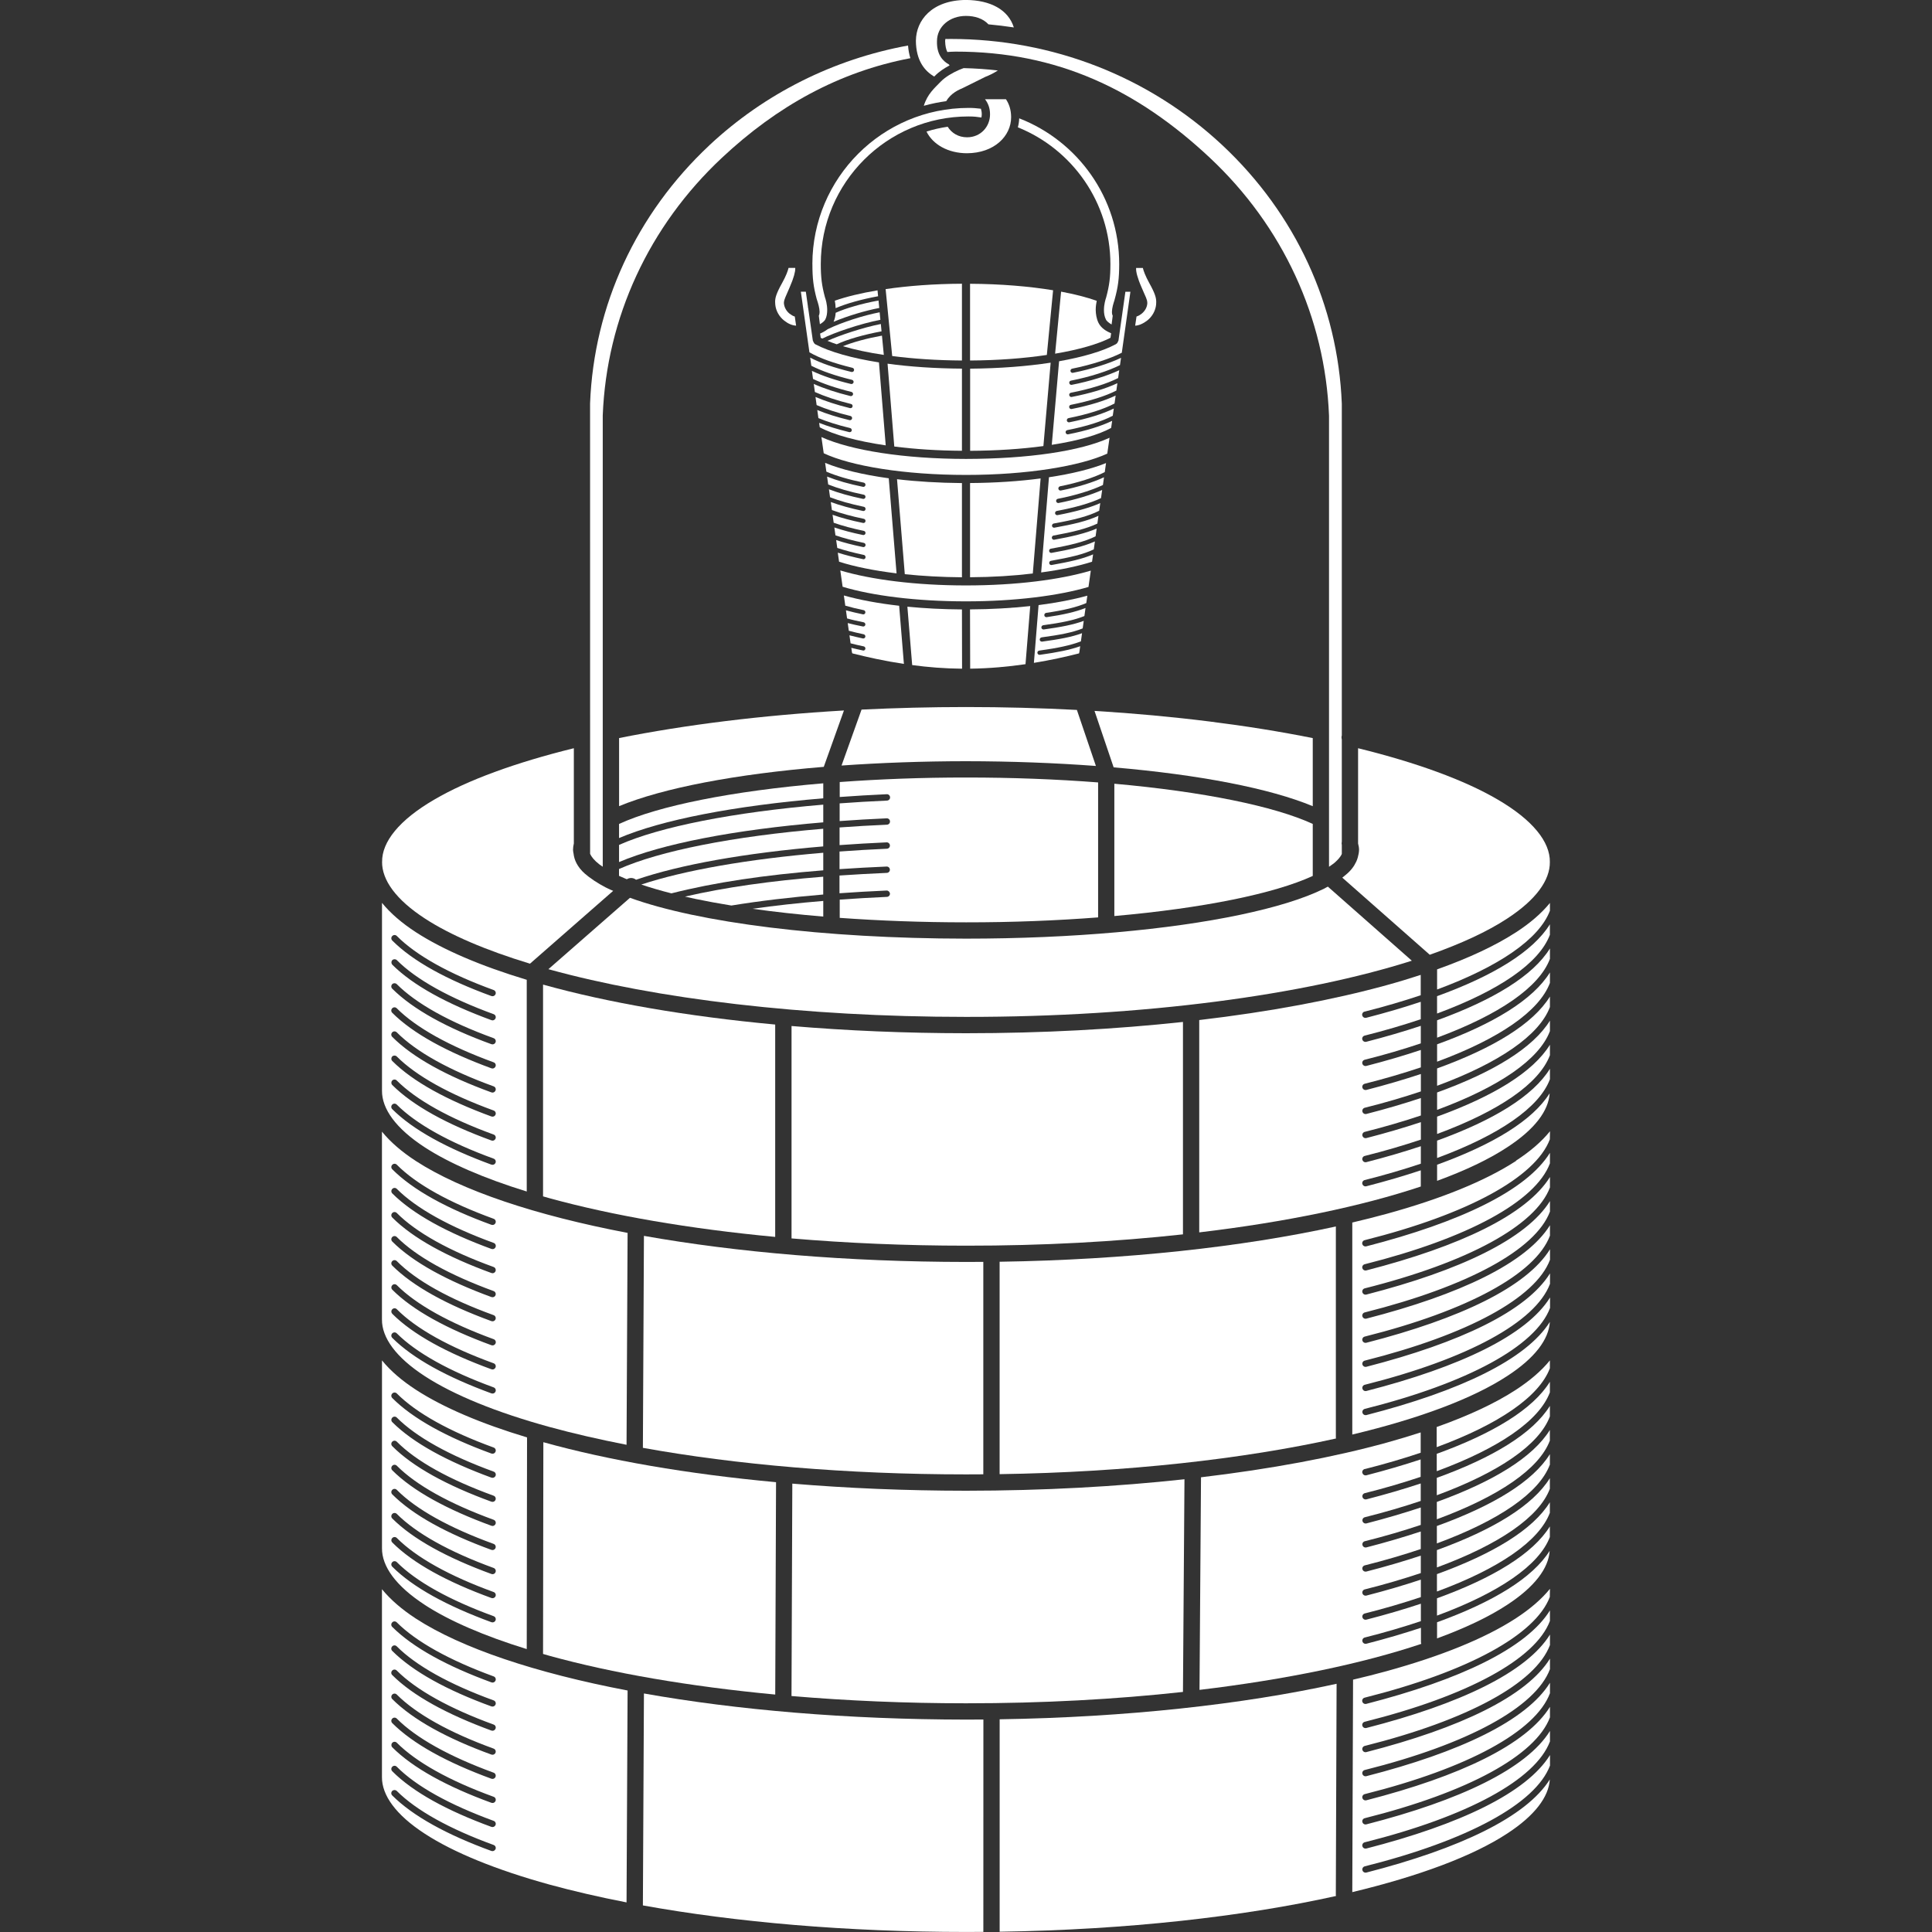 <?xml version="1.0" encoding="UTF-8"?>
<svg xmlns="http://www.w3.org/2000/svg" id="Lag_2" viewBox="0 0 500 500">
  <rect x="0" y="0" width="500" height="500" fill="#333333" stroke="none"/>
  <defs>
    <style>.cls-1{fill:none;}.cls-1,.cls-2{stroke-width:0px;}.cls-2{fill:#fff;fill-rule:evenodd;}</style>
  </defs>
  <g id="Lag_1-2">
    <rect class="cls-1" width="500" height="500"></rect>
    <path class="cls-2" d="M210.77,88.86l-.16-.18-.25-.54-1.2-8.38c-.06-.16-.08-.32-.07-.47l-.54-3.8h-1.29l2.22,15.69c2.64,1.52,6.28,2.82,11.14,4.01.29.07.47.37.4.66-.05.25-.28.42-.53.42-.05,0-.09,0-.14-.01-4.49-1.1-7.98-2.29-10.68-3.71l.3,2.11c2.64,1.34,6.22,2.6,10.53,3.64.29.07.47.37.4.66-.07.25-.29.42-.54.42-.05,0-.09,0-.14-.01-4.03-.96-7.43-2.12-10.1-3.39l.29,2.09c2.57,1.22,5.94,2.38,9.95,3.36.29.07.47.37.4.66-.07.25-.29.42-.54.42-.03,0-.08,0-.12-.01-3.74-.92-6.93-1.99-9.5-3.14l.29,2.09c2.49,1.12,5.64,2.18,9.35,3.1.3.07.47.37.4.66-.05.25-.28.42-.53.42-.05,0-.09,0-.14-.01-3.46-.85-6.44-1.83-8.92-2.89l.29,2.1c2.39,1.03,5.33,2,8.77,2.83.29.07.47.37.4.66-.05.25-.28.42-.53.42-.05,0-.09,0-.14-.01-3.19-.77-5.99-1.65-8.33-2.62l.29,2.09c2.28.94,5.04,1.82,8.21,2.58h0c.29.06.47.35.42.64-.05.25-.28.42-.53.42-.05,0-.09,0-.14-.01-2.94-.72-5.54-1.52-7.77-2.39l.16,1.14c3.6,1.94,9.6,3.59,17.07,4.68l-1.75-21.47c-7-1.1-12.72-2.72-16.47-4.69l-.3-.24Z"></path>
    <path class="cls-2" d="M212.39,87.42c.14.07.29.13.44.2,2.92-1.49,9.83-3.86,15.01-4.86l-.19-1.94h0c-4.09.79-9.61,2.51-13.46,4.38-.63.49-1.3.85-1.95,1.13l.16,1.09Z"></path>
    <path class="cls-2" d="M210.25,68.34c0,3.73.26,5.85,1.12,9.08l.02.03.04.14c.3.91.67,2.11.68,3.14-.02.25-.01.62-.2.98l.28,2.2c.68-.4,1.27-.89,1.43-1.3.34-.68.46-1.54.46-2.38,0-1.44-.39-2.78-.59-3.32-.81-3.04-1.07-5.1-1.07-8.57.01-21.08,17.14-38.2,38.21-38.2,1.52,0,2.23.1,3.36.27h0c.05-.26.09-.53.09-.83,0-.54-.09-1.02-.22-1.44-1.29-.14-1.84-.21-3.22-.21-22.28.03-40.36,18.14-40.4,40.4Z"></path>
    <path class="cls-2" d="M239.78,34.05c1.64,3.33,5.56,5.6,10.47,5.61,7.06-.03,11.43-4.44,11.43-9.34-.01-1.97-.55-3.46-1.34-4.64h-5.42c.77.99,1.31,2.27,1.3,3.92,0,3.19-2.44,5.93-5.93,5.93-2.25.01-4.03-1.11-5.03-2.73-1.88.28-3.71.68-5.48,1.25Z"></path>
    <path class="cls-2" d="M160.21,223.1c10.99-4.69,29.8-8.36,52.85-10.28v-4.58c-23.36,1.97-42.32,5.74-52.85,10.42v4.44Z"></path>
    <path class="cls-2" d="M263.77,30.63c-.03.8-.15,1.57-.35,2.32,14,5.64,23.95,19.37,23.95,35.39,0,3.47-.26,5.51-1.1,8.65-.17.47-.57,1.81-.57,3.24,0,.84.13,1.7.49,2.41.16.43.79.93,1.49,1.34l.29-2.27c-.2-.36-.19-.73-.2-.98.01-1.02.38-2.22.67-3.08v-.04s.03-.1.03-.1h0c.9-3.27,1.17-5.41,1.18-9.17,0-17.17-10.77-31.86-25.89-37.72Z"></path>
    <path class="cls-2" d="M294.13,81.91l-.35,2.38c1.04-.08,2.02-.51,3.07-1.3,1.35-1.04,2.18-2.57,2.35-4.14.02-.25.03-.48.03-.7,0-1.08-.29-2.19-1.82-4.94-1-1.82-1.45-3.07-1.64-3.86h-1.74c-.01.06-.01.13-.01.2-.01.8.31,2.3,1.43,4.85,1.09,2.6,1.42,2.96,1.47,3.95v.21c-.09,1.06-.65,1.97-1.48,2.64-.36.27-.79.56-1.3.71h0Z"></path>
    <path class="cls-2" d="M287.81,108.92c-2.89,1.38-6.64,2.55-11.37,3.48-.04.01-.08.01-.11.01-.26,0-.48-.19-.54-.45-.07-.3.12-.6.43-.65,5.04-.99,8.94-2.25,11.76-3.71l.27-1.87c-2.9,1.41-6.68,2.59-11.5,3.56-.03.01-.08.01-.11.01-.26,0-.48-.18-.54-.44-.05-.3.14-.6.44-.65,5.14-1.03,9.07-2.31,11.9-3.78l.29-2.06c-2.88,1.36-6.63,2.53-11.37,3.48-.04.01-.08.01-.11.01-.26,0-.48-.18-.54-.44-.07-.3.12-.6.43-.65,5.04-1.01,8.97-2.27,11.77-3.69l.27-1.91c-2.96,1.41-7.08,2.63-11.81,3.56-.04.01-.08.01-.11.01-.26,0-.48-.19-.54-.45-.07-.3.13-.6.43-.65,5.05-.99,9.36-2.34,12.22-3.8l.29-2.03c-3.09,1.45-7.58,2.86-12.28,3.78-.03.01-.08.01-.11.01-.26,0-.48-.18-.54-.44-.07-.3.12-.6.43-.65,4.99-.98,9.76-2.54,12.69-4.02l.27-1.88c-3.09,1.47-7.66,2.92-12.43,3.87-.04.01-.08.01-.11.01h0c-.26,0-.49-.18-.54-.43-.05-.3.14-.6.44-.65,5.06-1.01,9.93-2.62,12.84-4.12l2.23-15.79h-1.3l-1.79,12.63-.29.6-.17.18-.26.19c-3.41,1.81-8.48,3.3-14.65,4.39l-1.89,21.63c6.72-1.04,12.06-2.55,15.36-4.37l.27-1.87Z"></path>
    <path class="cls-2" d="M160.21,216.89c10.99-4.7,29.8-8.36,52.85-10.29v-3.88c-23.64,2-42.71,5.84-52.85,10.52v3.65Z"></path>
    <path class="cls-2" d="M213.18,117.3c6.93,3.28,20.85,5.62,36.82,5.61,15.78.01,29.55-2.29,36.56-5.51l.59-4.11c-7.51,3.46-21.1,5.46-37.16,5.48-15.96-.01-29.8-2.2-37.41-5.66l.6,4.19Z"></path>
    <path class="cls-2" d="M274.61,75.49l-1.55,16.04c6.12-1.03,11.11-2.46,14.33-4.11l.17-1.16c-1.2-.52-2.56-1.29-3.27-2.7h0c-.53-1.09-.69-2.26-.72-3.33,0-.89.12-1.71.26-2.38-2.56-.91-5.67-1.71-9.22-2.37Z"></path>
    <path class="cls-2" d="M401.1,363.86c-4.39,7.08-14.68,13.33-29.26,18.61v4.5c16.07-5.93,26.5-13.06,29.27-20.4v-2.71Z"></path>
    <path class="cls-2" d="M248.95,93.3v-19.87c-7.18.03-13.9.54-19.75,1.39l1.7,17.32c5.45.71,11.57,1.12,18.06,1.16Z"></path>
    <path class="cls-2" d="M249.99,197c11.82.01,23.11.45,33.63,1.23l-4.92-14.5c-9.31-.49-18.9-.75-28.71-.75-9.22,0-18.25.24-27.02.66l-5.18,14.48c10.11-.71,20.91-1.11,32.19-1.12Z"></path>
    <path class="cls-2" d="M401.1,385.28v-2.73c-4.38,7.08-14.66,13.33-29.23,18.61v4.49c16.06-5.92,26.47-13.02,29.24-20.37h-.01Z"></path>
    <path class="cls-2" d="M401.1,391.5v-2.71c-4.38,7.08-14.65,13.31-29.22,18.59v4.5c16.05-5.92,26.46-13.04,29.23-20.38h-.01Z"></path>
    <path class="cls-2" d="M401.11,397.76h-.01v-2.72c-4.38,7.07-14.66,13.32-29.21,18.6v4.48c16.04-5.92,26.45-13.03,29.22-20.36h0Z"></path>
    <path class="cls-2" d="M401.11,379.04v-2.71c-4.39,7.09-14.67,13.32-29.25,18.6v4.5c16.06-5.92,26.48-13.05,29.25-20.39h0Z"></path>
    <path class="cls-2" d="M164.61,227.68c11.27-3.89,28.21-6.93,48.44-8.63v-4.57c-23.36,1.95-42.32,5.74-52.85,10.42v1.77c.64.29,1.31.58,2.02.88.75-.47,1.68-.43,2.38.12Z"></path>
    <path class="cls-2" d="M401.1,372.81v-2.73c-4.39,7.09-14.67,13.34-29.25,18.62v4.49c16.07-5.93,26.49-13.04,29.26-20.38h-.01Z"></path>
    <path class="cls-2" d="M390.02,415.35c7.17-4.67,10.75-9.5,11.03-14-4.41,7.04-14.65,13.24-29.14,18.49h0v4.17c7.29-2.67,13.41-5.57,18.11-8.66Z"></path>
    <path class="cls-2" d="M248.11,18.14c-1.56.68-3.43,1.73-4.67,3.01-1.59,1.66-3.42,3.17-4.36,6.23,1.89-.53,3.82-.93,5.81-1.2,1.22-2.13,3.35-2.99,4.33-3.42h0l5.85-2.9c.8-.3,1.98-.84,3.18-1.62-2.88-.34-5.83-.54-8.86-.61-.38.13-.81.3-1.28.5Z"></path>
    <path class="cls-2" d="M353.15,261.81c5.21-1.31,10.05-2.74,14.53-4.24v-5.27c-2.81.92-5.73,1.81-8.79,2.65-13.87,3.82-30.31,6.9-48.53,9.04v54.95c22.48-2.67,42.13-6.79,57.34-11.87v-4.19c-4.39,1.45-9.1,2.84-14.13,4.13-.07.01-.13.02-.2.02-.36,0-.69-.26-.8-.63-.11-.44.16-.89.6-1,5.21-1.31,10.06-2.74,14.54-4.24v-4.52c-4.39,1.46-9.1,2.84-14.13,4.13-.07.01-.13.02-.2.02-.36,0-.69-.25-.8-.62-.11-.45.16-.9.6-1.01,5.21-1.3,10.05-2.73,14.54-4.23v-4.52c-4.39,1.45-9.1,2.84-14.13,4.13-.07.01-.13.02-.2.02-.36,0-.69-.25-.8-.62-.11-.45.16-.9.6-1.01,5.21-1.31,10.05-2.74,14.53-4.24v-4.52c-4.39,1.46-9.1,2.84-14.13,4.13-.07.01-.13.02-.2.02-.36,0-.69-.25-.8-.62-.11-.45.16-.9.6-1.01,5.21-1.3,10.05-2.73,14.53-4.23v-4.51c-4.39,1.45-9.1,2.84-14.13,4.13-.07.01-.13.02-.2.02-.37,0-.71-.25-.81-.62-.11-.44.16-.89.6-1,5.21-1.31,10.05-2.74,14.53-4.24v-4.51c-4.39,1.46-9.1,2.85-14.13,4.14-.07.01-.13.02-.2.02-.37,0-.71-.25-.81-.62-.11-.44.16-.89.6-1,5.21-1.3,10.05-2.74,14.53-4.24v-4.54c-4.39,1.45-9.1,2.84-14.13,4.13-.07.01-.13.02-.2.02-.37,0-.71-.25-.81-.62-.11-.44.16-.89.6-1,5.21-1.31,10.05-2.74,14.53-4.24v-4.51c-4.39,1.46-9.1,2.85-14.13,4.14-.07.01-.13.02-.2.02-.37,0-.71-.25-.81-.62h-.01c-.1-.45.16-.9.61-1.01Z"></path>
    <path class="cls-2" d="M218.41,183.87c-21.42,1.25-41.15,3.73-58.19,7.14v17.62c11.35-4.69,30.1-8.29,52.97-10.17l5.22-14.59Z"></path>
    <path class="cls-2" d="M353.22,380.19c5.18-1.3,9.99-2.73,14.45-4.22v-5.26c-2.79.9-5.68,1.78-8.71,2.62-13.77,3.8-30.08,6.85-48.14,8.99l-.39,55.02c22.51-2.7,42.19-6.81,57.4-11.91-.03-.15-.09-.27-.09-.43v-3.73c-4.41,1.45-9.11,2.84-14.14,4.13-.07.01-.13.02-.2.02-.37,0-.71-.25-.81-.62-.11-.45.16-.9.6-1.01,5.21-1.31,10.05-2.74,14.53-4.24v-4.51c-4.4,1.46-9.1,2.84-14.13,4.13-.07.01-.13.02-.2.02-.37,0-.69-.25-.8-.62-.11-.44.16-.89.6-1,5.21-1.31,10.04-2.74,14.52-4.24v-4.52c-4.4,1.46-9.09,2.84-14.11,4.13-.07.01-.13.02-.2.02-.37,0-.71-.25-.81-.62-.11-.44.16-.89.6-1,5.2-1.3,10.03-2.73,14.51-4.23v-4.51c-4.4,1.45-9.08,2.83-14.1,4.12-.07.01-.13.02-.2.02-.37,0-.71-.25-.81-.62-.11-.44.16-.89.6-1,5.2-1.3,10.03-2.73,14.5-4.23v-4.54c-4.39,1.45-9.07,2.83-14.09,4.12-.07.01-.13.02-.2.02-.37,0-.69-.25-.8-.62-.11-.44.16-.89.6-1,5.2-1.3,10.02-2.72,14.49-4.22v-4.51c-4.39,1.45-9.07,2.83-14.08,4.12-.07.01-.13.02-.2.02-.37,0-.69-.25-.8-.62-.11-.44.16-.89.6-1,5.19-1.3,10-2.72,14.47-4.22v-4.52c-4.39,1.45-9.06,2.82-14.07,4.11-.07.01-.13.02-.2.02-.37,0-.71-.25-.81-.62-.11-.44.16-.89.6-1,5.19-1.3,9.99-2.72,14.46-4.22v-4.51c-4.39,1.45-9.06,2.82-14.06,4.11-.07.01-.13.02-.2.02-.37,0-.71-.25-.81-.62l-.02-.02c-.11-.45.16-.9.67-1.03Z"></path>
    <path class="cls-2" d="M392.33,359.67c-5.4,3.52-12.33,6.73-20.52,9.64v5.21c16.09-5.93,26.52-13.06,29.3-20.42v-2.03c-2.2,2.71-5.17,5.24-8.78,7.6Z"></path>
    <path class="cls-2" d="M258.7,381.51c32.9-.49,63.05-3.91,87.06-9.23-.01-.08-.04-.15-.04-.22v-54.65c-24.22,5.3-54.25,8.63-87.02,9.13v54.98Z"></path>
    <path class="cls-2" d="M248.95,116.66v-21.26h0c-6.95-.04-13.49-.49-19.25-1.28l1.74,21.44c5.3.67,11.24,1.07,17.51,1.1Z"></path>
    <path class="cls-2" d="M227.96,83.85c-4.61.9-10.7,2.94-13.81,4.36.74.3,1.54.61,2.39.89,2.84-1.31,7.04-2.5,11.6-3.35l-.18-1.9Z"></path>
    <path class="cls-2" d="M251.06,116.67c6.91-.03,13.35-.47,18.97-1.23l1.88-21.58c-6.14.94-13.24,1.49-20.84,1.55v21.26Z"></path>
    <path class="cls-2" d="M229.57,232.11c-4.22.19-8.29.43-12.25.71v4.72c10.24.74,21.25,1.16,32.71,1.16,12,.01,23.5-.46,34.16-1.28v-34.93c-10.65-.82-22.15-1.28-34.16-1.27-11.46-.01-22.46.42-32.71,1.17v3.87c3.95-.29,8.02-.53,12.18-.72.45-.02.83.34.85.79.02.46-.33.84-.79.86-4.2.18-8.29.43-12.26.72v4.58c3.95-.29,8.02-.53,12.18-.71.45-.02.83.34.85.79.02.46-.33.84-.79.86-4.2.18-8.29.42-12.26.71v4.57c3.95-.28,8.02-.53,12.18-.71.45-.02.83.34.85.79.02.46-.33.84-.79.86-4.19.18-8.28.43-12.25.72v4.56c3.92-.27,7.97-.49,12.18-.67.45-.02.83.33.85.79.02.45-.33.83-.79.85-4.23.18-8.31.42-12.25.68v4.59c3.94-.28,7.98-.52,12.18-.7h0c.45-.02.83.34.88.79.02.45-.33.83-.79.85Z"></path>
    <path class="cls-2" d="M213.05,231.5v-4.61c-13.64,1.09-25.44,2.76-35.78,5.15.89.2,1.78.4,2.71.6,2.92.61,6.03,1.18,9.3,1.71h0c7.42-1.21,15.32-2.14,23.77-2.85Z"></path>
    <path class="cls-2" d="M213.07,220.69c-19.59,1.65-36.08,4.57-47.1,8.23,2.35.8,4.94,1.56,7.79,2.28h0c11.21-2.84,24.14-4.76,39.3-5.96v-4.55Z"></path>
    <path class="cls-2" d="M204.07,69.35c-.19.8-.63,2.03-1.64,3.85-1.52,2.73-1.83,3.86-1.83,4.92,0,.21.02.45.04.72.15,1.58,1,3.11,2.32,4.14,1.03.81,2.01,1.23,3.07,1.3l-.34-2.36c-.53-.15-.96-.45-1.35-.74-.79-.64-1.33-1.55-1.45-2.54-.02-.14-.02-.25-.02-.28.07-.99.39-1.36,1.48-3.97h0c1.13-2.57,1.46-4.07,1.46-4.86,0-.07-.01-.13-.01-.2h-1.74Z"></path>
    <path class="cls-2" d="M339.74,226.69v-13.46h0c-9.93-4.58-28.41-8.36-51.35-10.4v34.24c22.93-2.02,41.41-5.79,51.35-10.38Z"></path>
    <path class="cls-2" d="M347.37,227.12l22.65,19.97c8.13-2.87,14.9-6,20-9.34,7.52-4.9,11.13-9.97,11.08-14.66.08-5.19-4.4-10.87-13.54-16.19-8.56-5.01-20.95-9.54-36.09-13.26v24.66c.15.55.25,1.1.25,1.66-.02.66-.15,1.28-.31,1.88-.09.35-.22.72-.39,1.1-.02.05-.04.09-.07.14-.51,1.11-1.38,2.3-2.77,3.41h0c-.25.21-.52.42-.8.65Z"></path>
    <path class="cls-2" d="M339.74,191.02c-16.59-3.33-35.73-5.77-56.48-7.04l4.95,14.61h0c22.2,1.91,40.41,5.43,51.53,10.05v-17.62Z"></path>
    <path class="cls-2" d="M237.03,10.48c.03,5.32,2.36,7.93,4.74,9.34.05-.05.09-.09.14-.14,1.12-1.16,2.52-2.05,3.84-2.75-.07-.07-.1-.16-.16-.24-1.55-.86-3.2-2.52-3.1-6.04.01-3.81,3.32-6.53,7.48-6.53,2.29-.01,4.46.67,5.84,2.18,2.2.2,4.39.47,6.57.8-1.44-4.62-6.09-7.05-12.34-7.11-9.02.04-12.95,5.42-13,10.48Z"></path>
    <path class="cls-2" d="M246.04,10.08c-.42,0-.93.04-1.37,0-.03.19-.07.37-.07.57.04,1.33.26,2.18.57,2.81.55-.05,1.23-.08,2.09-.1,26.33-.03,47.06,9.87,65.86,27.48,18.85,17.67,29.84,41.39,30.83,66.77v116.71c.36-.25.74-.52,1.16-.82.14-.09.21-.18.33-.27.82-.72,1.38-1.39,1.71-1.99.04-.09.09-.18.11-.26v-2.29c-.07-.3-.07-.6,0-.88v-26.39c-.08-.31-.11-.65-.03-.99.01-.03.02-.05.03-.08v-85.87c-1.01-25.43-11.97-49.16-30.9-66.89h0c-18.97-17.74-43.92-27.5-70.31-27.51Z"></path>
    <path class="cls-2" d="M392.36,300.44c-8.04,5.23-19.43,9.82-33.43,13.68-2.87.79-5.87,1.54-8.96,2.27v54.87c17.38-4.15,31.24-9.34,40.1-15.15,7.18-4.66,10.75-9.49,11.03-14-6.11,9.74-23.29,17.89-47.49,24.11-.07.01-.13.02-.2.02-.37,0-.71-.25-.81-.62-.11-.44.16-.89.6-1,26.63-6.7,44.21-16.2,47.95-26.12v-2.71c-6.05,9.77-23.27,17.96-47.55,24.2-.08.01-.15.02-.21.02-.37,0-.69-.25-.8-.63-.11-.44.16-.89.6-1,26.63-6.69,44.21-16.21,47.95-26.12v-2.71c-6.05,9.76-23.27,17.93-47.55,24.18-.07.01-.13.02-.2.02-.37,0-.69-.25-.8-.62-.11-.44.16-.89.6-1,26.63-6.71,44.21-16.19,47.95-26.1v-2.72c-6.05,9.77-23.27,17.96-47.55,24.2-.07.01-.13.02-.2.02-.37,0-.71-.25-.81-.62-.11-.44.16-.89.6-1,26.63-6.69,44.21-16.21,47.95-26.12v-2.7c-6.05,9.76-23.27,17.93-47.55,24.18-.07.01-.13.02-.2.02-.36,0-.69-.25-.8-.62-.11-.45.16-.9.6-1.01,26.63-6.71,44.21-16.19,47.95-26.1v-2.72c-6.05,9.77-23.27,17.96-47.55,24.2-.07.01-.13.02-.2.02-.36,0-.69-.25-.8-.62-.11-.45.16-.9.6-1.01,26.63-6.7,44.21-16.21,47.95-26.12v-2.7c-6.05,9.76-23.27,17.93-47.55,24.18-.07.01-.13.02-.2.02-.37,0-.71-.25-.81-.62-.11-.44.16-.89.6-1,26.63-6.71,44.21-16.19,47.95-26.1v-2.73c-6.05,9.77-23.27,17.96-47.55,24.2-.07.01-.13.02-.2.02-.37,0-.71-.25-.81-.62-.11-.44.16-.89.6-1,26.63-6.69,44.21-16.21,47.95-26.12h-.01s.04-2.07.04-2.07c-2.2,2.71-5.15,5.24-8.78,7.6Z"></path>
    <path class="cls-2" d="M98.88,223.05c-.04,4.69,3.57,9.77,11.08,14.66,6.53,4.26,15.8,8.23,27.2,11.69l21.53-18.85c-.46-.2-.97-.4-1.39-.62-.01,0-.02-.01-.02-.01-.08-.03-.71-.32-1.75-.93-.11-.07-.21-.12-.33-.19-.02-.01-.03-.02-.05-.03-.95-.55-1.83-1.14-2.63-1.75-.06-.03-.1-.07-.15-.1-.02-.01-.03-.03-.05-.04-.06-.04-.13-.1-.18-.15-2.26-1.68-3.28-3.6-3.59-5.12-.03-.12-.04-.25-.07-.37-.01-.08-.02-.17-.03-.25-.07-.34-.14-.68-.15-1.04,0-.56.08-1.12.21-1.66v-24.65c-15.15,3.73-27.56,8.28-36.11,13.29h0c-9.14,5.31-13.6,10.99-13.51,16.14Z"></path>
    <path class="cls-2" d="M213.06,233.16c-6.41.53-12.5,1.2-18.3,2.03,5.69.8,11.84,1.48,18.3,2.02v-4.05Z"></path>
    <path class="cls-2" d="M248.95,125.02c-5.98-.05-11.67-.39-16.8-1h0s2.01,24.58,2.01,24.58c4.58.48,9.57.76,14.79.8v-24.38Z"></path>
    <path class="cls-2" d="M223.42,144.71s-.08,0-.11-.01c-2.39-.5-4.55-1.06-6.49-1.67l.33,2.34c3.95,1.27,9.04,2.3,14.88,3.02l-2.02-24.61c-6.71-.92-12.38-2.29-16.47-3.99l.33,2.28c2.56,1.09,5.82,2.06,9.68,2.84.29.07.49.35.43.65-.05.26-.28.44-.54.44-.04,0-.08,0-.11-.01-3.62-.74-6.73-1.63-9.28-2.65l.29,2.04c2.49,1,5.58,1.9,9.21,2.65.29.05.49.35.43.65-.05.26-.28.44-.54.44-.03,0-.08,0-.11-.01-3.39-.71-6.33-1.54-8.8-2.48l.29,2.06c2.4.93,5.34,1.76,8.75,2.47.29.05.49.36.43.65-.05.26-.28.44-.54.44-.04,0-.08,0-.11-.01-3.18-.67-5.97-1.45-8.34-2.31l.29,2.07c2.31.85,5.09,1.62,8.26,2.27.29.05.49.35.43.64-.04.26-.27.44-.53.44-.03,0-.08,0-.11-.01-2.99-.61-5.62-1.31-7.88-2.11l.29,2.06c2.22.78,4.84,1.49,7.8,2.1.29.05.49.35.43.64-.05.26-.28.44-.54.44-.04,0-.08,0-.11-.01-2.77-.56-5.26-1.23-7.41-1.95l.29,2.04c2.12.72,4.58,1.37,7.35,1.95.3.07.49.35.43.65-.05.26-.29.44-.54.44-.03,0-.08,0-.11-.01-2.57-.54-4.9-1.13-6.95-1.81l.29,2.04c2.02.66,4.31,1.27,6.88,1.81h0c.29.05.48.35.43.68-.05.26-.28.44-.54.44Z"></path>
    <path class="cls-2" d="M223.43,168.35s-.08,0-.11-.01c-1.04-.21-2.03-.45-3-.68l.16,1.13.1.3c3.83.97,8.35,1.98,13.35,2.73l-1.23-15.05c-5.46-.62-10.3-1.53-14.31-2.66l.37,2.64c1.47.42,3.06.81,4.76,1.16.29.05.49.35.43.65-.04.26-.28.44-.53.44-.03,0-.08,0-.11-.01-1.56-.32-3.01-.67-4.38-1.04l.29,2.1c1.36.39,2.42.61,4.3,1,.29.07.49.36.43.65-.05.26-.28.44-.54.44-.04,0-.08,0-.11-.01-1.66-.35-2.71-.55-3.91-.88l.28,1.99c1.21.32,2.48.63,3.85.91.29.07.49.36.43.65-.05.26-.28.44-.54.44-.04,0-.08,0-.11-.01-1.21-.26-2.36-.53-3.46-.81l.29,2.07c1.09.28,2.2.55,3.39.79h0c.3.06.5.36.44.65-.05.26-.28.44-.54.44Z"></path>
    <path class="cls-2" d="M251.05,125.01v24.38c5.79-.03,11.27-.37,16.24-.97l2.02-24.6c-5.51.73-11.7,1.15-18.26,1.19Z"></path>
    <path class="cls-2" d="M274.34,125.85c4.59-.89,8.92-2.31,11.57-3.67l.33-2.34c-3.77,1.53-8.83,2.78-14.77,3.67l-2.02,24.64c5.11-.68,9.6-1.64,13.17-2.77l.27-1.91c-2.75,1.2-6.06,1.92-10.71,2.75-.03.01-.07.01-.1.01-.26,0-.49-.18-.54-.45-.05-.3.14-.6.44-.64,5.02-.9,8.39-1.66,11.09-2.96l.29-2.06c-2.85,1.28-6.41,2.11-11.2,2.96-.03.01-.07.01-.1.01-.26,0-.49-.18-.54-.45-.05-.3.14-.59.44-.64,5.15-.92,8.79-1.82,11.58-3.2l.28-2.01c-2.82,1.21-6.31,2.05-10.96,2.89-.03.01-.07.01-.1.01-.26,0-.49-.18-.54-.45-.05-.3.14-.59.44-.64,5-.9,8.59-1.8,11.34-3.1l.28-2.01c-2.88,1.34-6.48,2.19-11.38,3.07-.03.01-.07.01-.1.01-.26,0-.49-.18-.54-.45-.04-.29.15-.59.45-.64,5.27-.94,8.96-1.87,11.76-3.3l.28-1.98c-2.83,1.26-6.66,2.28-11.05,3.11-.03.01-.07.01-.1.01-.26,0-.49-.18-.54-.45-.05-.29.14-.59.44-.64,4.69-.88,8.71-2.01,11.44-3.32l.3-2.11c-2.88,1.29-6.93,2.53-11.26,3.37-.04.01-.08.01-.11.01-.26,0-.48-.19-.54-.45-.05-.29.14-.59.44-.64,4.61-.89,8.9-2.24,11.67-3.58l.28-2c-2.79,1.31-6.86,2.59-11.16,3.43-.04.01-.08.01-.11.01h0c-.26,0-.48-.17-.54-.45-.05-.29.14-.58.44-.65Z"></path>
    <path class="cls-2" d="M251.05,73.43v19.87c7.22-.04,13.99-.56,19.87-1.44l1.62-16.74c-6.22-1.02-13.59-1.64-21.48-1.68Z"></path>
    <path class="cls-2" d="M269.56,164.95c4.68-.63,8.01-1.25,10.64-2.32l.27-1.95c-2.7,1-6.02,1.63-10.33,2.22h-.08c-.28,0-.52-.19-.55-.47-.04-.29.17-.57.47-.62,4.61-.63,8.02-1.3,10.66-2.38l.29-2.08c-2.64,1.04-5.89,1.76-10.05,2.37h-.08c-.27,0-.52-.19-.53-.49-.04-.29.17-.57.47-.62,4.46-.65,7.8-1.43,10.39-2.54l.27-1.91c-3.62,1-7.86,1.83-12.62,2.44l-1.21,14.95c4.32-.71,8.28-1.58,11.67-2.45l.09-.29.22-1.57c-2.71.96-5.93,1.6-10.45,2.23h-.08c-.27,0-.5-.2-.54-.47-.06-.3.16-.57.46-.62,4.83-.67,8.09-1.36,10.79-2.39l.3-2.12c-2.7,1.01-5.94,1.58-10.32,2.18h-.08c-.28,0-.52-.19-.55-.47-.04-.29.17-.57.47-.62Z"></path>
    <path class="cls-2" d="M236.07,172.12c4.06.55,8.4.9,12.91.94h0l-.03-15.34c-4.96-.03-9.71-.28-14.12-.71l1.24,15.1Z"></path>
    <path class="cls-2" d="M228.25,86.86h0c-3.86.7-7.47,1.68-10.11,2.74,3.01.89,6.58,1.65,10.59,2.25l-.48-4.99Z"></path>
    <path class="cls-2" d="M227.55,79.7l-.19-1.93c-4.33.8-8.41,1.97-11.09,3.18h0c-.05.77-.21,1.57-.54,2.33,3.75-1.57,8.28-2.9,11.83-3.58Z"></path>
    <path class="cls-2" d="M227.11,75.14c-4.31.72-8.06,1.63-11.06,2.68h0c.11.56.19,1.24.21,1.93,2.82-1.21,6.78-2.31,10.99-3.08l-.15-1.54Z"></path>
    <path class="cls-2" d="M282.29,147.68c-7.95,2.35-19.3,3.83-32.3,3.83s-24.57-1.5-32.52-3.88l.6,4.22c7.62,2.31,19.09,3.78,31.93,3.78h0c12.68,0,24.05-1.47,31.7-3.73l.6-4.22Z"></path>
    <path class="cls-2" d="M265.4,171.9l1.22-15.05c-4.82.53-10.06.83-15.58.86l.04,15.34c5.04-.06,9.85-.51,14.31-1.16Z"></path>
    <path class="cls-2" d="M258.71,444.95v54.98c32.89-.49,63.05-3.91,87.05-9.25h0c-.01-.09-.05-.16-.05-.24l.2-54.68c-24.24,5.33-54.35,8.68-87.19,9.19Z"></path>
    <path class="cls-2" d="M371.92,268.55c16.02-5.93,26.43-13.05,29.2-20.39h0v-2.7c-4.38,7.08-14.64,13.31-29.2,18.59v4.5Z"></path>
    <path class="cls-2" d="M401.1,357.62c-4.39,7.1-14.69,13.34-29.27,18.63v4.49c16.08-5.93,26.51-13.05,29.28-20.39v-2.73Z"></path>
    <path class="cls-2" d="M371.92,274.76c16.02-5.92,26.43-13.03,29.2-20.38v-2.71c-4.38,7.07-14.64,13.32-29.2,18.6v4.49Z"></path>
    <path class="cls-2" d="M98.85,292.87v48.61c-.04,4.69,3.57,9.77,11.08,14.66,7.46,4.86,18.52,9.38,32.25,13.15,6.13,1.68,12.84,3.22,19.97,4.62l.27-54.84c-23.9-4.56-43-10.96-54.79-18.6-3.63-2.36-6.58-4.9-8.78-7.6h0ZM101.53,340c-.33-.33-.33-.84,0-1.17s.84-.33,1.17,0c5.03,5.08,13.65,9.84,25.06,13.99.43.16.65.63.49,1.06-.13.32-.44.54-.78.54-.09,0-.19-.02-.28-.05h0c-11.54-4.21-20.34-9.02-25.67-14.36ZM128.25,360.11c-.13.34-.44.54-.78.54h0c-.09,0-.19-.01-.28-.04-11.54-4.23-20.34-9.04-25.67-14.37-.33-.33-.33-.84,0-1.17s.84-.33,1.17,0c5.04,5.04,13.67,9.82,25.08,13.99.42.16.64.63.48,1.06ZM101.53,301.43c.33-.33.84-.33,1.17,0,5.03,5.08,13.65,9.84,25.06,13.99.43.16.65.63.49,1.06-.13.34-.44.54-.78.54-.09,0-.19-.01-.28-.04-11.54-4.2-20.34-9.02-25.67-14.37-.33-.33-.33-.84,0-1.17ZM101.53,307.68c.33-.33.84-.33,1.17,0,5.04,5.05,13.66,9.83,25.08,13.99.42.16.64.63.48,1.06-.13.34-.44.54-.78.54-.09,0-.19-.01-.28-.04h0c-11.54-4.23-20.34-9.04-25.67-14.37-.33-.33-.33-.85,0-1.17ZM128.25,335.18c-.13.34-.44.54-.78.54-.09,0-.19-.01-.28-.04-11.54-4.23-20.34-9.04-25.67-14.37-.33-.33-.33-.84,0-1.17.31-.33.84-.33,1.17,0,5.03,5.05,13.65,9.82,25.06,13.99.43.16.65.63.49,1.06ZM128.25,341.41c-.13.34-.44.54-.78.54-.09,0-.19-.01-.28-.04-11.53-4.21-20.32-9.03-25.67-14.37-.33-.33-.33-.84,0-1.17s.84-.33,1.17,0c5.03,5.08,13.65,9.85,25.06,13.99.43.16.65.63.49,1.06ZM128.25,328.97c-.13.32-.44.54-.78.54-.09,0-.19-.02-.28-.05-11.54-4.21-20.34-9.03-25.67-14.37-.33-.33-.33-.84,0-1.17s.84-.33,1.17,0c5.03,5.06,13.65,9.84,25.06,13.98h0c.43.16.65.63.49,1.08ZM101.53,332.6c.33-.33.84-.33,1.17,0,5.04,5.04,13.67,9.82,25.08,13.99.42.16.64.63.48,1.06-.13.32-.44.54-.78.54-.09,0-.19-.01-.28-.04h0c-11.53-4.22-20.34-9.04-25.67-14.37-.33-.33-.33-.84,0-1.17Z"></path>
    <path class="cls-2" d="M371.92,281c16.02-5.92,26.43-13.04,29.2-20.38v-2.71c-4.38,7.09-14.64,13.32-29.2,18.6v4.49Z"></path>
    <path class="cls-2" d="M98.86,282.27c-.04,4.69,3.57,9.77,11.08,14.66,6.37,4.14,15.36,8.03,26.38,11.43v-54.79c-11.84-3.57-21.59-7.72-28.68-12.31-3.63-2.36-6.58-4.89-8.78-7.6v48.6ZM128.24,275.99c-.13.32-.44.54-.78.54-.09,0-.19-.02-.28-.05-11.54-4.23-20.34-9.04-25.67-14.37-.33-.33-.33-.84,0-1.17s.84-.33,1.17,0c5.04,5.05,13.66,9.82,25.08,13.99h0c.44.16.65.63.48,1.07ZM128.25,288.45c-.13.34-.44.54-.78.54-.09,0-.19-.01-.28-.04-11.54-4.23-20.34-9.04-25.67-14.37h0c-.32-.31-.32-.84-.01-1.17.33-.31.84-.31,1.17,0,5.04,5.05,13.66,9.83,25.08,13.99.43.16.65.63.49,1.06ZM128.25,294.67c-.13.32-.44.54-.78.54-.09,0-.19-.02-.28-.05-11.54-4.2-20.34-9.04-25.67-14.36h0c-.32-.33-.32-.84-.01-1.17.33-.33.85-.33,1.17,0,5.05,5.05,13.67,9.84,25.08,13.99.43.16.65.63.49,1.06ZM101.51,267.16c.33-.33.85-.31,1.17,0,5.04,5.08,13.67,9.85,25.08,13.99h0c.43.16.65.63.48,1.07-.13.32-.44.54-.78.54-.09,0-.19-.02-.28-.05-11.54-4.2-20.34-9.02-25.67-14.37-.33-.33-.33-.85,0-1.17ZM128.25,300.91c-.13.34-.44.54-.78.54-.09,0-.19-.01-.29-.04-11.54-4.23-20.34-9.04-25.67-14.37-.33-.33-.33-.85,0-1.17.33-.33.84-.33,1.17,0,5.04,5.05,13.66,9.83,25.08,13.99.43.16.65.63.49,1.06ZM101.53,249.65c-.31-.33-.31-.84,0-1.17.33-.31.84-.31,1.17,0,5.03,5.05,13.65,9.82,25.06,13.99.43.16.65.63.49,1.06-.13.32-.44.54-.78.54-.09,0-.19-.02-.28-.05h0c-11.54-4.23-20.34-9.04-25.67-14.36ZM101.53,242.23c.33-.33.84-.33,1.17,0,5.03,5.06,13.65,9.84,25.06,13.99.43.16.65.63.49,1.06-.13.32-.44.54-.78.54-.09,0-.19-.01-.28-.04-11.54-4.21-20.34-9.02-25.67-14.37-.33-.33-.33-.85,0-1.17ZM101.51,254.69c.33-.31.84-.31,1.17,0,5.04,5.05,13.67,9.85,25.08,13.99.43.16.65.63.49,1.06-.13.34-.44.54-.78.54-.09,0-.19-.01-.28-.04-11.55-4.2-20.34-9.05-25.68-14.37-.33-.33-.33-.84,0-1.17Z"></path>
    <path class="cls-2" d="M98.85,459.9c-.04,4.69,3.56,9.77,11.08,14.66,7.47,4.87,18.52,9.37,32.25,13.16,6.14,1.68,12.84,3.23,19.97,4.62l.27-54.84c-23.9-4.56-43-10.97-54.79-18.61-3.63-2.37-6.58-4.91-8.78-7.61h0v48.62ZM128.25,478.53c-.14.32-.45.54-.79.54h0c-.09,0-.18-.02-.28-.04-11.54-4.21-20.34-9.04-25.67-14.37-.33-.33-.33-.84,0-1.17.33-.31.84-.31,1.17,0,5.04,5.05,13.67,9.84,25.08,13.99.43.16.65.63.49,1.06ZM128.24,447.37c-.13.34-.44.54-.78.54-.09,0-.19-.01-.28-.04-11.54-4.23-20.34-9.04-25.67-14.37-.33-.33-.33-.84,0-1.17.31-.33.84-.33,1.17,0,5.04,5.05,13.66,9.82,25.08,13.99h0c.43.15.65.63.48,1.06ZM128.25,453.59c-.13.32-.44.54-.78.54-.1,0-.19-.01-.28-.04-11.54-4.2-20.34-9.04-25.67-14.37-.33-.33-.33-.84,0-1.17s.84-.33,1.17,0c5.03,5.04,13.65,9.84,25.06,13.99.43.16.65.63.49,1.06ZM128.25,472.3c-.13.32-.44.54-.78.54-.09,0-.19-.01-.28-.04h0c-11.54-4.22-20.34-9.04-25.67-14.4-.33-.33-.33-.85,0-1.17.33-.33.84-.33,1.17,0,5.04,5.08,13.67,9.84,25.08,14.01.42.16.64.63.48,1.06ZM101.53,451.02c.33-.33.84-.33,1.17,0,5.04,5.05,13.65,9.84,25.06,13.99.43.15.65.63.49,1.06-.13.34-.44.54-.78.54-.09,0-.19-.01-.28-.04-11.54-4.21-20.34-9.04-25.67-14.37-.31-.33-.31-.84,0-1.17ZM128.25,459.84c-.13.32-.44.54-.78.54-.1,0-.19-.01-.28-.04-11.54-4.23-20.32-9.04-25.67-14.4-.33-.33-.33-.85,0-1.17.33-.33.84-.33,1.17,0,5.03,5.06,13.65,9.83,25.06,14,.43.16.65.64.49,1.07ZM101.51,419.86c.33-.33.84-.33,1.17,0,5.04,5.04,13.67,9.82,25.08,13.99.43.16.65.63.49,1.06-.13.32-.44.54-.78.54-.09,0-.19-.02-.28-.05h0c-11.55-4.22-20.34-9.04-25.68-14.36-.33-.33-.33-.84,0-1.17ZM101.51,426.07c.33-.33.84-.33,1.17,0,5.04,5.05,13.67,9.84,25.08,13.99.43.16.65.63.49,1.06-.13.32-.44.54-.78.54-.09,0-.19-.01-.28-.04-11.55-4.2-20.34-9.04-25.68-14.37-.33-.33-.33-.84,0-1.17Z"></path>
    <path class="cls-2" d="M109.94,415.35c6.37,4.14,15.36,8.03,26.38,11.43l.08-54.78c-11.87-3.57-21.65-7.72-28.76-12.33-3.63-2.36-6.58-4.89-8.78-7.6v48.61c-.04,4.69,3.57,9.77,11.08,14.66ZM128.26,413.07c-.13.32-.44.54-.78.54-.09,0-.19-.01-.28-.04-11.54-4.2-20.34-9.02-25.67-14.37-.33-.33-.33-.84,0-1.17s.84-.33,1.17,0c5.04,5.06,13.65,9.84,25.06,13.99.43.16.65.63.49,1.06ZM128.25,388.14c-.13.34-.44.54-.78.54-.09,0-.19-.01-.28-.04-11.53-4.2-20.34-9.02-25.67-14.37-.33-.33-.33-.85,0-1.17.33-.33.84-.33,1.17,0,5.03,5.08,13.65,9.84,25.06,13.99.43.16.65.63.49,1.06ZM101.53,360.63c.33-.33.84-.33,1.17,0,5.04,5.06,13.65,9.84,25.06,13.99.43.16.65.63.49,1.06-.13.34-.44.54-.78.54-.09,0-.19-.01-.28-.04-11.54-4.21-20.34-9.02-25.67-14.37-.33-.33-.33-.84,0-1.17ZM101.53,366.87c.33-.33.84-.33,1.17,0,5.04,5.05,13.66,9.83,25.08,13.99.42.16.64.63.48,1.06-.13.32-.44.54-.78.54-.09,0-.19-.01-.28-.04-11.54-4.23-20.34-9.04-25.67-14.37h0c-.33-.31-.33-.84,0-1.17ZM101.53,379.33c.31-.33.84-.33,1.17,0,5.03,5.05,13.64,9.82,25.06,13.99.43.16.65.63.49,1.06-.13.32-.44.54-.78.54-.09,0-.19-.02-.28-.05-11.54-4.22-20.34-9.03-25.67-14.36h0c-.33-.33-.33-.84,0-1.17ZM128.25,400.61c-.13.32-.44.54-.78.54-.09,0-.19-.01-.28-.04-11.54-4.21-20.34-9.02-25.67-14.37-.33-.33-.33-.85,0-1.17.33-.33.84-.33,1.17,0,5.03,5.08,13.65,9.84,25.06,13.99.43.16.65.63.49,1.06ZM101.53,391.8c.31-.33.84-.33,1.17,0,5.03,5.05,13.65,9.83,25.06,13.99.43.16.65.63.49,1.07-.13.34-.44.54-.78.54-.09,0-.19-.02-.28-.05-11.54-4.22-20.34-9.04-25.67-14.37-.33-.31-.33-.84,0-1.17ZM101.53,404.28c.31-.33.84-.33,1.17,0,5.03,5.05,13.65,9.83,25.06,13.99.43.16.65.63.49,1.06-.11.32-.44.54-.78.54-.1,0-.19-.02-.28-.04-11.54-4.23-20.34-9.04-25.67-14.37-.33-.33-.33-.84,0-1.17Z"></path>
    <path class="cls-2" d="M392.33,241.28c-5.38,3.49-12.27,6.69-20.41,9.59v5.21c16.02-5.93,26.43-13.05,29.2-20.39v-2.01c-2.2,2.71-5.15,5.24-8.78,7.6Z"></path>
    <path class="cls-2" d="M343.03,229.8c-.11.05-.21.11-.33.17-5.31,2.63-12.72,4.88-21.85,6.8-18.22,3.82-43.23,6.15-70.86,6.15-37.07-.03-69.22-4.14-86.95-10.57h0s-21.11,18.47-21.11,18.47c.08.02.16.04.24.07,27.48,7.58,65.65,12.28,107.81,12.28,46.18.04,87.65-5.7,115.4-14.54l-21.73-19.17c-.26.14-.47.25-.63.33Z"></path>
    <path class="cls-2" d="M183.59,37.6c-18.93,17.73-29.89,41.46-30.88,66.8h0s.01,116.59.01,116.59c.35.77,1.1,1.7,2.34,2.67.33.22.64.46.93.65v-116.8c.99-25.29,11.97-49.02,30.85-66.68,14.27-13.38,30.34-22.26,48.76-25.77-.3-.98-.51-2.08-.6-3.28-19.25,3.53-37.05,12.39-51.41,25.81Z"></path>
    <path class="cls-2" d="M371.92,287.23c16.02-5.92,26.43-13.03,29.2-20.38v-2.71c-4.38,7.08-14.64,13.32-29.2,18.59v4.5Z"></path>
    <path class="cls-2" d="M371.92,293.47c16.02-5.92,26.43-13.04,29.2-20.38v-2.71c-4.38,7.09-14.64,13.32-29.2,18.6v4.49Z"></path>
    <path class="cls-2" d="M371.92,305.6c7.29-2.67,13.41-5.57,18.1-8.66,7.18-4.66,10.75-9.49,11.03-14-4.41,7.04-14.64,13.24-29.13,18.49v4.17Z"></path>
    <path class="cls-2" d="M371.92,299.69c16.02-5.92,26.43-13.03,29.2-20.38v-2.71c-4.38,7.08-14.64,13.32-29.2,18.59v4.5Z"></path>
    <path class="cls-2" d="M401.11,241.93v-2.72c-4.38,7.07-14.64,13.32-29.2,18.6v4.49c16.02-5.92,26.43-13.02,29.2-20.37h0Z"></path>
    <path class="cls-2" d="M166.65,319.85l-.27,54.85c23.97,4.33,52.72,6.87,83.62,6.87,1.5,0,2.99-.01,4.48-.02v-54.98c-1.49.01-2.98.02-4.48.02-30.72-.02-59.29-2.48-83.36-6.75h0Z"></path>
    <path class="cls-2" d="M204.85,265.53v54.97c14.26,1.21,29.43,1.88,45.15,1.88h0c19.81.02,38.76-1.03,56.15-2.93v-54.97c-17.42,1.88-36.33,2.92-56.15,2.92-15.72-.01-30.87-.66-45.15-1.87Z"></path>
    <path class="cls-2" d="M140.54,309.62c.55.16,1.09.32,1.65.47,16.2,4.46,36.15,7.92,58.43,10.02v-54.96h0c-22.87-2.12-43.36-5.68-60.08-10.34v54.81Z"></path>
    <path class="cls-2" d="M306.54,382.83c-17.52,1.91-36.58,2.96-56.55,2.97-15.64-.01-30.72-.65-44.94-1.84l-.21,54.97c14.26,1.21,29.43,1.88,45.15,1.88,19.82.01,38.77-1.03,56.16-2.94l.39-55.03Z"></path>
    <path class="cls-2" d="M350.17,434.77l-.2,54.91c17.38-4.17,31.23-9.35,40.09-15.16,7.17-4.67,10.75-9.5,11.03-14-6.11,9.72-23.29,17.88-47.49,24.1-.07.01-.13.02-.2.02-.37,0-.71-.25-.81-.62-.11-.45.16-.9.6-1.01,26.61-6.69,44.21-16.19,47.95-26.08v-2.73c-6.05,9.77-23.27,17.96-47.55,24.2-.07.01-.13.02-.2.02-.37,0-.71-.25-.81-.62-.11-.45.16-.9.6-1.01,26.63-6.69,44.21-16.2,47.95-26.11v-2.71c-6.05,9.77-23.27,17.96-47.55,24.18-.07.01-.13.02-.2.02-.37,0-.69-.25-.8-.62-.11-.44.16-.89.6-1,26.63-6.68,44.21-16.19,47.95-26.1v-2.72c-6.05,9.77-23.27,17.95-47.55,24.19-.07.01-.13.02-.2.02-.37,0-.69-.25-.8-.62-.11-.44.16-.89.6-1,26.63-6.69,44.21-16.19,47.95-26.11v-2.71c-6.05,9.77-23.27,17.96-47.55,24.18-.07.01-.13.02-.2.02-.37,0-.69-.25-.8-.62-.11-.44.16-.89.6-1,26.63-6.68,44.21-16.19,47.95-26.1v-2.72c-6.05,9.77-23.27,17.95-47.55,24.19-.07.01-.13.02-.2.02-.37,0-.69-.25-.8-.62-.11-.44.16-.89.6-1,26.63-6.69,44.21-16.19,47.95-26.11v-2.71c-6.05,9.77-23.27,17.96-47.55,24.18-.07.01-.13.02-.2.02-.37,0-.71-.25-.81-.62-.11-.45.16-.9.6-1.01,26.63-6.68,44.21-16.18,47.95-26.1v-2.72c-6.05,9.77-23.27,17.95-47.55,24.19-.07.01-.13.02-.2.02-.37,0-.71-.25-.81-.62-.11-.45.16-.9.6-1.01,26.63-6.7,44.21-16.19,47.95-26.11l-.02-.02.04-2.04c-2.2,2.71-5.17,5.24-8.78,7.6-8.04,5.24-19.43,9.82-33.43,13.69-2.81.77-5.75,1.52-8.76,2.22Z"></path>
    <path class="cls-2" d="M254.49,499.98h0s.01-54.97.01-54.97c-1.49.01-2.99.02-4.49.02-30.72-.03-59.29-2.48-83.36-6.76l-.27,54.85c23.98,4.33,52.72,6.87,83.62,6.87,1.5,0,2.99-.01,4.48-.02Z"></path>
    <path class="cls-2" d="M200.84,383.59h0c-22.93-2.12-43.46-5.68-60.22-10.35l-.08,54.8c.56.16,1.1.33,1.66.48,16.2,4.47,36.15,7.93,58.43,10.03l.21-54.96Z"></path>
  </g>
</svg>

